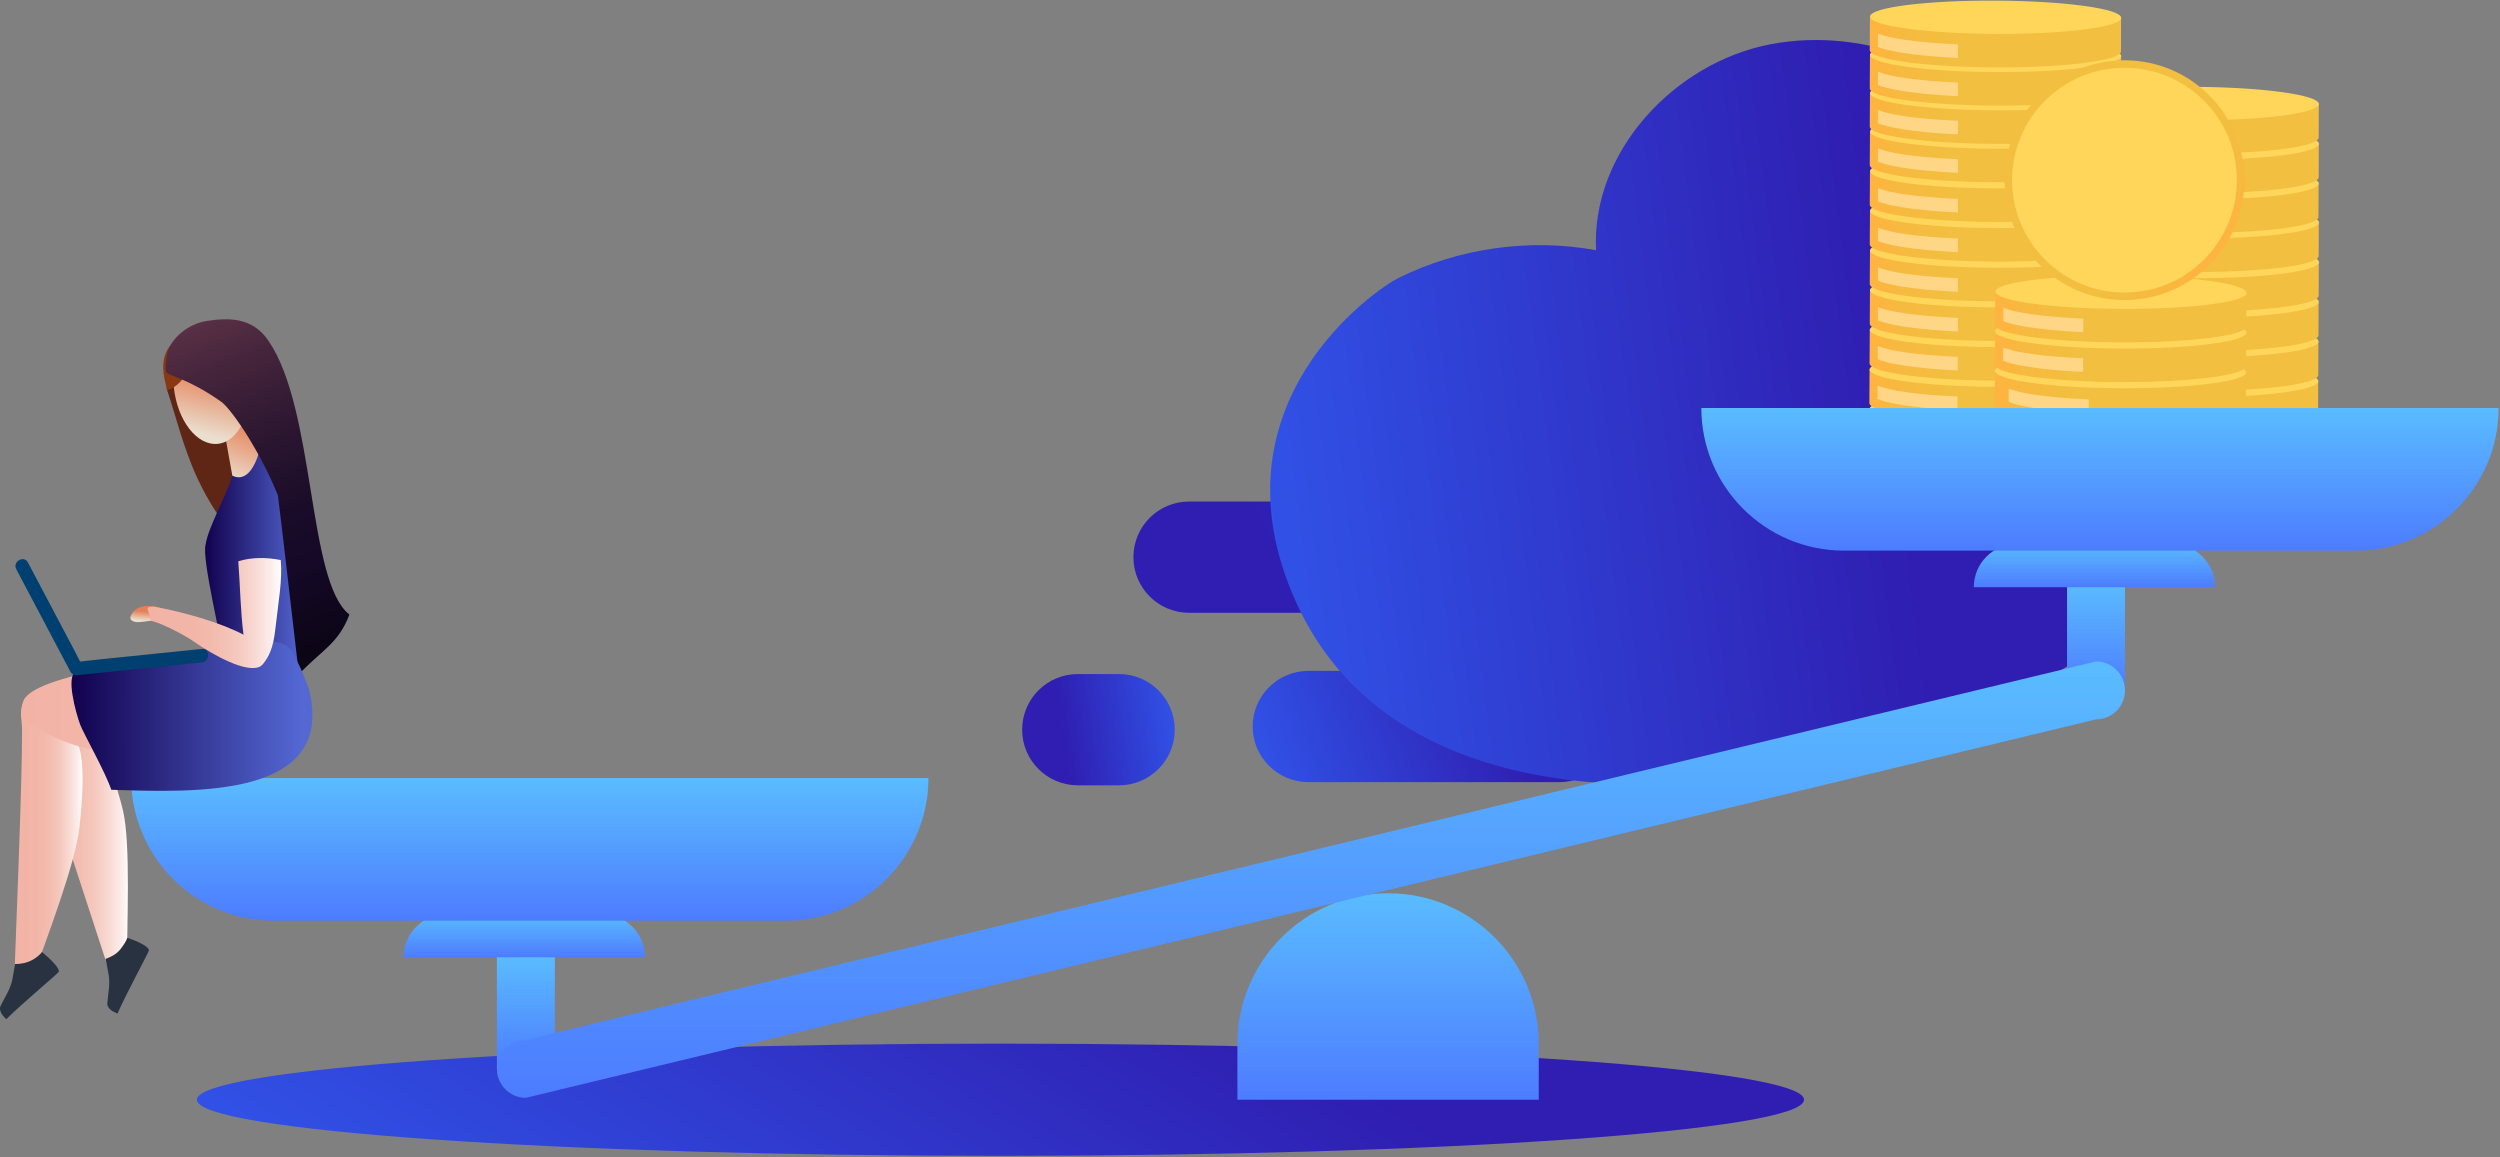 <svg width="512" height="237" viewBox="0 0 512 237" fill="none" xmlns="http://www.w3.org/2000/svg">
<rect x="0" y="0" width="512" height="237" fill="#808080" stroke="none"/>
<path d="M204.894 236.713C295.789 236.713 369.474 231.57 369.474 225.226C369.474 218.881 295.789 213.738 204.894 213.738C113.999 213.738 40.315 218.881 40.315 225.226C40.315 231.57 113.999 236.713 204.894 236.713Z" fill="url(#paint0_linear_4088_1102)"/>
<path d="M243.519 125.499L335.021 125.499C341.315 125.499 346.417 120.398 346.417 114.106C346.417 107.813 341.315 102.713 335.021 102.713L243.519 102.713C237.226 102.713 232.124 107.813 232.124 114.106C232.124 120.398 237.226 125.499 243.519 125.499Z" fill="url(#paint1_linear_4088_1102)"/>
<path d="M267.938 160.182H319.379C325.646 160.182 330.774 155.055 330.774 148.789C330.774 142.522 325.646 137.395 319.379 137.395H267.938C261.67 137.395 256.542 142.522 256.542 148.789C256.542 155.055 261.67 160.182 267.938 160.182Z" fill="url(#paint2_linear_4088_1102)"/>
<path d="M229.194 160.833H220.729C214.44 160.833 209.334 155.728 209.334 149.439C209.334 143.151 214.439 138.046 220.729 138.046H229.194C235.483 138.046 240.589 143.15 240.589 149.439C240.589 155.727 235.484 160.833 229.194 160.833Z" fill="url(#paint3_linear_4088_1102)"/>
<path d="M265.533 123.538C246.922 82.737 281.945 59.133 286.384 56.934C298.808 50.782 313.232 48.755 326.87 51.243C325.859 31.176 342.842 12.859 362.577 9.068C382.312 5.277 403.086 14.162 416.919 28.738C427.95 40.361 435.33 57.198 430.523 72.484C427.383 82.468 438.243 124.385 430.325 131.231C398.409 158.824 293.029 183.816 265.532 123.537L265.533 123.538Z" fill="url(#paint4_linear_4088_1102)"/>
<path d="M423.257 94.282L455.573 94.457L474.689 94.56C474.689 94.56 474.66 101.287 474.659 101.465C474.651 103.044 466.53 104.331 455.521 104.662C453.414 104.725 451.202 104.754 448.919 104.743C434.713 104.672 423.203 103.09 423.213 101.209C423.214 101.031 423.257 94.283 423.257 94.283V94.282Z" fill="url(#paint5_linear_4088_1102)"/>
<path d="M474.709 94.61C474.719 92.729 463.21 91.146 449.003 91.074C434.796 91.002 423.272 92.469 423.262 94.35C423.253 96.231 434.762 97.814 448.968 97.886C463.175 97.958 474.699 96.491 474.709 94.61Z" fill="#FFD65A"/>
<path d="M441.259 102.662C431.618 102.199 426.416 101.114 424.881 100.373C424.885 99.653 424.891 98.645 424.896 97.665C427.379 98.621 432.14 99.457 441.274 99.882L441.259 102.662Z" fill="#FFD685"/>
<path d="M423.298 85.861L455.613 86.036L474.73 86.139C474.73 86.139 474.701 92.866 474.7 93.044C474.692 94.623 466.571 95.91 455.562 96.241C453.454 96.305 451.242 96.333 448.959 96.322C434.753 96.252 423.244 94.669 423.253 92.788C423.254 92.61 423.298 85.862 423.298 85.862V85.861Z" fill="url(#paint6_linear_4088_1102)"/>
<path d="M474.751 86.189C474.761 84.308 463.252 82.725 449.045 82.653C434.838 82.581 423.314 84.048 423.304 85.929C423.295 87.81 434.804 89.393 449.01 89.465C463.217 89.537 474.741 88.07 474.751 86.189Z" fill="#FFD65A"/>
<path d="M442.482 94.544C432.84 94.081 427.638 92.995 426.104 92.255C426.108 91.535 426.113 90.527 426.119 89.547C428.602 90.503 433.363 91.339 442.496 91.764L442.482 94.544Z" fill="#FFD685"/>
<path d="M423.338 77.736L455.654 77.911L474.77 78.014C474.77 78.014 474.741 84.741 474.74 84.919C474.732 86.498 466.611 87.785 455.602 88.117C453.495 88.18 451.283 88.208 449 88.198C434.794 88.127 423.284 86.545 423.294 84.663C423.295 84.485 423.338 77.737 423.338 77.737V77.736Z" fill="url(#paint7_linear_4088_1102)"/>
<path d="M474.792 78.064C474.802 76.183 463.293 74.6 449.086 74.528C434.879 74.456 423.355 75.923 423.345 77.804C423.336 79.685 434.845 81.268 449.051 81.34C463.258 81.412 474.782 79.945 474.792 78.064Z" fill="#FFD65A"/>
<path d="M441.341 86.117C431.7 85.654 426.498 84.569 424.963 83.828C424.967 83.108 424.973 82.1 424.978 81.12C427.461 82.076 432.222 82.912 441.356 83.337L441.341 86.117Z" fill="#FFD685"/>
<path d="M423.379 69.612L455.695 69.787L474.811 69.89C474.811 69.89 474.782 76.617 474.781 76.795C474.773 78.374 466.652 79.661 455.643 79.992C453.536 80.055 451.324 80.084 449.041 80.073C434.835 80.002 423.325 78.42 423.335 76.539C423.336 76.361 423.379 69.613 423.379 69.613V69.612Z" fill="url(#paint8_linear_4088_1102)"/>
<path d="M474.831 69.938C474.841 68.057 463.332 66.474 449.125 66.402C434.918 66.33 423.394 67.797 423.384 69.678C423.375 71.559 434.884 73.142 449.09 73.214C463.297 73.286 474.822 71.819 474.831 69.938Z" fill="#FFD65A"/>
<path d="M441.381 77.992C431.74 77.529 426.538 76.444 425.003 75.703C425.007 74.983 425.013 73.975 425.018 72.995C427.501 73.951 432.262 74.787 441.396 75.212L441.381 77.992Z" fill="#FFD685"/>
<path d="M423.419 61.487L455.735 61.662L474.851 61.765C474.851 61.765 474.822 68.492 474.821 68.67C474.813 70.249 466.692 71.536 455.683 71.867C453.576 71.93 451.364 71.959 449.081 71.948C434.875 71.877 423.365 70.295 423.375 68.414C423.376 68.236 423.419 61.488 423.419 61.488V61.487Z" fill="url(#paint9_linear_4088_1102)"/>
<path d="M474.872 61.814C474.882 59.932 463.373 58.349 449.166 58.277C434.959 58.206 423.435 59.672 423.425 61.553C423.416 63.434 434.925 65.018 449.132 65.09C463.338 65.162 474.863 63.695 474.872 61.814Z" fill="#FFD65A"/>
<path d="M441.421 69.868C431.78 69.404 426.578 68.319 425.043 67.578C425.047 66.859 425.053 65.851 425.058 64.871C427.541 65.827 432.302 66.663 441.436 67.088L441.421 69.868Z" fill="#FFD685"/>
<path d="M423.46 53.362L455.776 53.537L474.892 53.64C474.892 53.64 474.863 60.367 474.862 60.545C474.854 62.124 466.733 63.411 455.724 63.742C453.617 63.806 451.405 63.834 449.122 63.824C434.916 63.753 423.406 62.171 423.416 60.289C423.417 60.111 423.46 53.363 423.46 53.363V53.362Z" fill="url(#paint10_linear_4088_1102)"/>
<path d="M474.912 53.688C474.922 51.806 463.413 50.223 449.206 50.151C434.999 50.08 423.475 51.546 423.465 53.427C423.456 55.309 434.965 56.892 449.172 56.964C463.378 57.036 474.903 55.569 474.912 53.688Z" fill="#FFD65A"/>
<path d="M441.462 61.891C431.82 61.428 426.618 60.343 425.083 59.602C425.087 58.882 425.093 57.874 425.098 56.894C427.581 57.85 432.342 58.686 441.476 59.111L441.462 61.891Z" fill="#FFD685"/>
<path d="M423.46 45.238L455.776 45.413L474.892 45.516C474.892 45.516 474.863 52.243 474.862 52.421C474.854 54 466.733 55.287 455.724 55.618C453.617 55.681 451.405 55.71 449.122 55.699C434.916 55.629 423.406 54.046 423.416 52.165C423.417 51.987 423.46 45.239 423.46 45.239V45.238Z" fill="url(#paint11_linear_4088_1102)"/>
<path d="M474.913 45.563C474.923 43.682 463.414 42.099 449.207 42.027C435 41.955 423.476 43.422 423.466 45.303C423.457 47.184 434.966 48.767 449.173 48.839C463.379 48.911 474.904 47.444 474.913 45.563Z" fill="#FFD65A"/>
<path d="M441.462 53.767C431.82 53.303 426.618 52.218 425.083 51.477C425.087 50.758 425.093 49.749 425.098 48.77C427.581 49.726 432.342 50.562 441.476 50.986L441.462 53.767Z" fill="#FFD685"/>
<path d="M423.419 37.245L455.735 37.42L474.851 37.523C474.851 37.523 474.822 44.25 474.821 44.428C474.813 46.007 466.692 47.294 455.683 47.625C453.576 47.689 451.364 47.717 449.081 47.706C434.875 47.636 423.365 46.054 423.375 44.172C423.376 43.994 423.419 37.246 423.419 37.246V37.245Z" fill="url(#paint12_linear_4088_1102)"/>
<path d="M474.872 37.571C474.882 35.689 463.373 34.106 449.166 34.034C434.959 33.962 423.435 35.429 423.425 37.31C423.416 39.191 434.925 40.775 449.132 40.846C463.338 40.918 474.863 39.452 474.872 37.571Z" fill="#FFD65A"/>
<path d="M441.421 45.627C431.78 45.163 426.578 44.078 425.043 43.337C425.047 42.618 425.053 41.609 425.058 40.629C427.541 41.586 432.302 42.422 441.436 42.846L441.421 45.627Z" fill="#FFD685"/>
<path d="M423.46 29.121L455.776 29.295L474.892 29.399C474.892 29.399 474.863 36.126 474.862 36.304C474.854 37.882 466.733 39.17 455.724 39.501C453.617 39.564 451.405 39.593 449.122 39.582C434.916 39.511 423.406 37.929 423.416 36.048C423.417 35.869 423.46 29.122 423.46 29.122V29.121Z" fill="url(#paint13_linear_4088_1102)"/>
<path d="M474.912 29.445C474.922 27.563 463.413 25.98 449.206 25.908C434.999 25.836 423.475 27.303 423.465 29.184C423.456 31.065 434.965 32.649 449.172 32.721C463.378 32.792 474.903 31.326 474.912 29.445Z" fill="#FFD65A"/>
<path d="M441.462 37.65C431.82 37.186 426.618 36.101 425.083 35.36C425.087 34.641 425.093 33.632 425.098 32.652C427.581 33.608 432.342 34.445 441.476 34.869L441.462 37.65Z" fill="#FFD685"/>
<path d="M423.46 20.997L455.776 21.171L474.892 21.275C474.892 21.275 474.863 28.001 474.862 28.18C474.854 29.758 466.733 31.046 455.724 31.377C453.617 31.44 451.405 31.468 449.122 31.458C434.916 31.387 423.406 29.805 423.416 27.924C423.417 27.745 423.46 20.997 423.46 20.997V20.997Z" fill="url(#paint14_linear_4088_1102)"/>
<path d="M474.913 21.32C474.922 19.438 463.413 17.855 449.207 17.783C435 17.711 423.475 19.178 423.466 21.059C423.456 22.94 434.965 24.524 449.172 24.596C463.379 24.667 474.903 23.201 474.913 21.32Z" fill="#FFD65A"/>
<path d="M441.462 29.525C431.82 29.061 426.618 27.976 425.083 27.236C425.087 26.516 425.093 25.508 425.098 24.528C427.581 25.484 432.342 26.32 441.476 26.745L441.462 29.525Z" fill="#FFD685"/>
<path d="M284.279 182.942C301.311 182.942 315.139 196.768 315.139 213.798V225.225H253.419V213.798C253.419 196.768 267.247 182.942 284.279 182.942Z" fill="url(#paint15_linear_4088_1102)"/>
<path d="M382.767 100.283L415.083 100.458L434.2 100.561C434.2 100.561 434.17 107.288 434.17 107.466C434.162 109.045 426.04 110.332 415.032 110.663C412.924 110.726 410.712 110.755 408.429 110.744C394.223 110.673 382.713 109.091 382.723 107.21C382.724 107.032 382.767 100.284 382.767 100.284V100.283Z" fill="url(#paint16_linear_4088_1102)"/>
<path d="M434.217 100.611C434.226 98.73 422.717 97.147 408.511 97.075C394.304 97.003 382.78 98.469 382.77 100.351C382.761 102.232 394.27 103.815 408.476 103.887C422.683 103.959 434.207 102.492 434.217 100.611Z" fill="#FFD65A"/>
<path d="M400.771 108.664C391.129 108.2 385.927 107.115 384.392 106.374C384.397 105.655 384.402 104.647 384.407 103.667C386.89 104.623 391.652 105.459 400.785 105.883L400.771 108.664Z" fill="#FFD685"/>
<path d="M382.809 91.862L415.124 92.037L434.241 92.14C434.241 92.14 434.212 98.867 434.211 99.046C434.203 100.624 426.082 101.911 415.073 102.242C412.965 102.306 410.753 102.334 408.471 102.324C394.264 102.253 382.755 100.671 382.765 98.79C382.766 98.611 382.809 91.863 382.809 91.863V91.862Z" fill="url(#paint17_linear_4088_1102)"/>
<path d="M434.258 92.192C434.268 90.31 422.759 88.727 408.552 88.655C394.346 88.583 382.821 90.05 382.812 91.931C382.802 93.812 394.311 95.396 408.518 95.468C422.724 95.54 434.249 94.073 434.258 92.192Z" fill="#FFD65A"/>
<path d="M401.993 100.545C392.351 100.081 387.149 98.996 385.614 98.256C385.619 97.536 385.624 96.528 385.629 95.548C388.112 96.504 392.874 97.34 402.007 97.765L401.993 100.545Z" fill="#FFD685"/>
<path d="M382.849 83.738L415.165 83.913L434.282 84.016C434.282 84.016 434.252 90.743 434.252 90.921C434.244 92.5 426.122 93.787 415.114 94.118C413.006 94.182 410.794 94.21 408.511 94.2C394.305 94.129 382.795 92.547 382.805 90.665C382.806 90.487 382.849 83.739 382.849 83.739V83.738Z" fill="url(#paint18_linear_4088_1102)"/>
<path d="M434.298 84.066C434.308 82.184 422.799 80.601 408.592 80.529C394.386 80.457 382.861 81.924 382.852 83.805C382.842 85.686 394.351 87.27 408.558 87.342C422.764 87.413 434.289 85.947 434.298 84.066Z" fill="#FFD65A"/>
<path d="M400.852 92.118C391.21 91.655 386.008 90.57 384.473 89.829C384.478 89.109 384.483 88.101 384.488 87.121C386.971 88.077 391.733 88.913 400.866 89.338L400.852 92.118Z" fill="#FFD685"/>
<path d="M382.89 75.613L415.205 75.788L434.322 75.891C434.322 75.891 434.293 82.618 434.292 82.796C434.284 84.375 426.163 85.662 415.154 85.993C413.046 86.056 410.834 86.085 408.552 86.074C394.345 86.004 382.836 84.421 382.846 82.54C382.847 82.362 382.89 75.614 382.89 75.614V75.613Z" fill="url(#paint19_linear_4088_1102)"/>
<path d="M434.339 75.94C434.349 74.059 422.84 72.476 408.633 72.404C394.427 72.332 382.902 73.799 382.893 75.68C382.883 77.561 394.392 79.144 408.599 79.216C422.805 79.288 434.33 77.821 434.339 75.94Z" fill="#FFD65A"/>
<path d="M400.892 83.994C391.25 83.531 386.048 82.446 384.514 81.705C384.518 80.985 384.523 79.977 384.529 78.997C387.012 79.953 391.773 80.789 400.906 81.214L400.892 83.994Z" fill="#FFD685"/>
<path d="M382.931 67.489L415.246 67.664L434.363 67.767C434.363 67.767 434.334 74.494 434.333 74.672C434.325 76.251 426.204 77.538 415.195 77.869C413.087 77.933 410.875 77.961 408.593 77.95C394.386 77.879 382.877 76.297 382.887 74.416C382.888 74.238 382.931 67.49 382.931 67.49V67.489Z" fill="url(#paint20_linear_4088_1102)"/>
<path d="M434.379 67.815C434.389 65.934 422.88 64.351 408.673 64.279C394.467 64.207 382.942 65.674 382.933 67.555C382.923 69.436 394.432 71.019 408.639 71.091C422.845 71.163 434.37 69.696 434.379 67.815Z" fill="#FFD65A"/>
<path d="M400.933 75.869C391.291 75.405 386.089 74.32 384.555 73.579C384.559 72.86 384.564 71.852 384.57 70.872C387.053 71.828 391.814 72.664 400.947 73.088L400.933 75.869Z" fill="#FFD685"/>
<path d="M382.97 59.363L415.285 59.538L434.402 59.641C434.402 59.641 434.373 66.368 434.372 66.546C434.364 68.125 426.243 69.412 415.234 69.743C413.126 69.807 410.914 69.835 408.632 69.825C394.426 69.754 382.916 68.172 382.926 66.29C382.927 66.112 382.97 59.364 382.97 59.364V59.363Z" fill="url(#paint21_linear_4088_1102)"/>
<path d="M434.42 59.69C434.429 57.809 422.92 56.225 408.714 56.153C394.507 56.081 382.983 57.548 382.973 59.429C382.964 61.31 394.473 62.894 408.679 62.966C422.886 63.038 434.41 61.571 434.42 59.69Z" fill="#FFD65A"/>
<path d="M400.972 67.892C391.33 67.429 386.128 66.344 384.594 65.603C384.598 64.883 384.603 63.875 384.609 62.895C387.092 63.851 391.853 64.687 400.986 65.112L400.972 67.892Z" fill="#FFD685"/>
<path d="M382.97 51.24L415.285 51.415L434.402 51.518C434.402 51.518 434.373 58.245 434.372 58.423C434.364 60.002 426.243 61.289 415.234 61.62C413.126 61.683 410.914 61.712 408.632 61.701C394.426 61.63 382.916 60.048 382.926 58.167C382.927 57.989 382.97 51.241 382.97 51.241V51.24Z" fill="url(#paint22_linear_4088_1102)"/>
<path d="M434.419 51.565C434.428 49.684 422.919 48.1 408.713 48.028C394.506 47.956 382.982 49.423 382.972 51.304C382.963 53.185 394.472 54.769 408.678 54.841C422.885 54.913 434.409 53.446 434.419 51.565Z" fill="#FFD65A"/>
<path d="M400.972 59.769C391.33 59.305 386.128 58.22 384.594 57.479C384.598 56.76 384.603 55.752 384.609 54.772C387.092 55.728 391.853 56.564 400.986 56.988L400.972 59.769Z" fill="#FFD685"/>
<path d="M382.97 43.116L415.285 43.291L434.402 43.394C434.402 43.394 434.373 50.121 434.372 50.299C434.364 51.877 426.243 53.165 415.234 53.496C413.126 53.559 410.914 53.588 408.632 53.577C394.426 53.506 382.916 51.924 382.926 50.043C382.927 49.864 382.97 43.117 382.97 43.117V43.116Z" fill="url(#paint23_linear_4088_1102)"/>
<path d="M434.42 43.441C434.429 41.559 422.92 39.976 408.714 39.904C394.507 39.832 382.983 41.299 382.973 43.18C382.964 45.061 394.473 46.645 408.679 46.717C422.886 46.788 434.41 45.322 434.42 43.441Z" fill="#FFD65A"/>
<path d="M400.972 51.644C391.33 51.181 386.128 50.096 384.594 49.355C384.598 48.635 384.603 47.627 384.609 46.647C387.092 47.603 391.853 48.439 400.986 48.864L400.972 51.644Z" fill="#FFD685"/>
<path d="M382.97 34.992L415.285 35.166L434.402 35.27C434.402 35.27 434.373 41.996 434.372 42.175C434.364 43.754 426.243 45.041 415.234 45.372C413.126 45.435 410.914 45.464 408.632 45.453C394.426 45.382 382.916 43.8 382.926 41.919C382.927 41.74 382.97 34.993 382.97 34.993V34.992Z" fill="url(#paint24_linear_4088_1102)"/>
<path d="M434.419 35.316C434.429 33.434 422.92 31.851 408.713 31.779C394.507 31.707 382.982 33.174 382.973 35.055C382.963 36.936 394.472 38.52 408.679 38.592C422.885 38.663 434.41 37.197 434.419 35.316Z" fill="#FFD65A"/>
<path d="M400.972 43.521C391.33 43.057 386.128 41.972 384.594 41.231C384.598 40.512 384.603 39.503 384.609 38.523C387.092 39.48 391.853 40.316 400.986 40.74L400.972 43.521Z" fill="#FFD685"/>
<path d="M382.97 26.868L415.285 27.043L434.402 27.146C434.402 27.146 434.373 33.873 434.372 34.051C434.364 35.63 426.243 36.917 415.234 37.248C413.126 37.311 410.914 37.34 408.632 37.329C394.426 37.258 382.916 35.676 382.926 33.795C382.927 33.617 382.97 26.869 382.97 26.869V26.868Z" fill="url(#paint25_linear_4088_1102)"/>
<path d="M434.42 27.191C434.43 25.31 422.921 23.727 408.714 23.655C394.508 23.583 382.983 25.05 382.974 26.931C382.964 28.812 394.473 30.395 408.68 30.467C422.886 30.539 434.411 29.072 434.42 27.191Z" fill="#FFD65A"/>
<path d="M400.972 35.397C391.33 34.933 386.128 33.848 384.594 33.107C384.598 32.388 384.603 31.379 384.609 30.399C387.092 31.356 391.853 32.192 400.986 32.616L400.972 35.397Z" fill="#FFD685"/>
<path d="M382.97 18.998L415.285 19.173L434.402 19.277C434.402 19.277 434.373 26.003 434.372 26.182C434.364 27.76 426.243 29.048 415.234 29.379C413.126 29.442 410.914 29.471 408.632 29.46C394.426 29.389 382.916 27.807 382.926 25.926C382.927 25.747 382.97 18.999 382.97 18.999V18.998Z" fill="url(#paint26_linear_4088_1102)"/>
<path d="M434.419 19.321C434.429 17.44 422.92 15.857 408.713 15.785C394.507 15.713 382.982 17.18 382.973 19.061C382.963 20.942 394.472 22.525 408.679 22.597C422.885 22.669 434.41 21.202 434.419 19.321Z" fill="#FFD65A"/>
<path d="M400.972 27.527C391.33 27.064 386.128 25.979 384.594 25.238C384.598 24.518 384.603 23.51 384.609 22.53C387.092 23.486 391.853 24.323 400.986 24.747L400.972 27.527Z" fill="#FFD685"/>
<path d="M382.97 11.165L415.285 11.339L434.402 11.443C434.402 11.443 434.373 18.169 434.372 18.348C434.364 19.926 426.243 21.214 415.234 21.545C413.126 21.608 410.914 21.637 408.632 21.626C394.426 21.555 382.916 19.973 382.926 18.092C382.927 17.913 382.97 11.165 382.97 11.165V11.165Z" fill="url(#paint27_linear_4088_1102)"/>
<path d="M434.421 11.487C434.43 9.606 422.921 8.023 408.715 7.951C394.508 7.879 382.984 9.345 382.974 11.227C382.965 13.108 394.474 14.691 408.68 14.763C422.887 14.835 434.411 13.368 434.421 11.487Z" fill="#FFD65A"/>
<path d="M400.972 19.693C391.33 19.23 386.128 18.145 384.594 17.404C384.598 16.684 384.603 15.676 384.609 14.696C387.092 15.652 391.853 16.489 400.986 16.913L400.972 19.693Z" fill="#FFD685"/>
<path d="M382.97 3.346L415.286 3.521L434.403 3.624C434.403 3.624 434.374 10.351 434.373 10.529C434.365 12.107 426.243 13.395 415.235 13.726C413.127 13.789 410.915 13.818 408.632 13.807C394.426 13.736 382.917 12.154 382.926 10.273C382.927 10.095 382.97 3.347 382.97 3.347V3.346Z" fill="url(#paint28_linear_4088_1102)"/>
<path d="M434.42 3.667C434.429 1.786 422.92 0.202 408.714 0.13C394.507 0.058 382.983 1.525 382.973 3.406C382.964 5.288 394.473 6.871 408.679 6.943C422.886 7.015 434.41 5.548 434.42 3.667Z" fill="#FFD65A"/>
<path d="M400.973 11.875C391.331 11.411 386.129 10.326 384.595 9.585C384.599 8.866 384.604 7.857 384.61 6.877C387.093 7.834 391.854 8.67 400.987 9.094L400.973 11.875Z" fill="#FFD685"/>
<path d="M408.527 84.329L440.842 84.503L459.959 84.607C459.959 84.607 459.93 91.334 459.929 91.512C459.921 93.09 451.8 94.378 440.791 94.709C438.683 94.772 436.471 94.801 434.188 94.79C419.982 94.719 408.473 93.137 408.482 91.256C408.482 91.077 408.527 84.329 408.527 84.329V84.329Z" fill="url(#paint29_linear_4088_1102)"/>
<path d="M459.979 84.657C459.988 82.776 448.479 81.193 434.272 81.121C420.066 81.049 408.541 82.516 408.532 84.397C408.522 86.278 420.031 87.862 434.238 87.933C448.445 88.005 459.969 86.539 459.979 84.657Z" fill="#FFD65A"/>
<path d="M426.53 92.709C416.888 92.246 411.686 91.16 410.151 90.42C410.156 89.7 410.161 88.692 410.166 87.712C412.65 88.668 417.411 89.504 426.544 89.929L426.53 92.709Z" fill="#FFD685"/>
<path d="M408.568 75.908L440.884 76.082L460 76.186C460 76.186 459.971 82.913 459.97 83.091C459.962 84.669 451.841 85.957 440.832 86.288C438.725 86.351 436.513 86.38 434.23 86.369C420.024 86.298 408.514 84.716 408.524 82.835C408.525 82.656 408.568 75.909 408.568 75.909V75.908Z" fill="url(#paint30_linear_4088_1102)"/>
<path d="M460.02 76.235C460.029 74.354 448.52 72.771 434.313 72.699C420.107 72.627 408.582 74.094 408.573 75.975C408.563 77.856 420.072 79.439 434.279 79.511C448.486 79.583 460.01 78.116 460.02 76.235Z" fill="#FFD65A"/>
<path d="M427.752 84.59C418.11 84.127 412.908 83.042 411.374 82.301C411.378 81.582 411.383 80.573 411.389 79.593C413.872 80.549 418.633 81.385 427.766 81.81L427.752 84.59Z" fill="#FFD685"/>
<path d="M408.609 67.784L440.924 67.959L460.041 68.062C460.041 68.062 460.012 74.788 460.011 74.967C460.003 76.546 451.882 77.833 440.873 78.164C438.765 78.227 436.553 78.256 434.27 78.245C420.064 78.174 408.555 76.592 408.564 74.711C408.565 74.532 408.609 67.785 408.609 67.785V67.784Z" fill="url(#paint31_linear_4088_1102)"/>
<path d="M460.06 68.11C460.069 66.229 448.56 64.646 434.354 64.574C420.147 64.502 408.622 65.969 408.613 67.85C408.603 69.731 420.112 71.314 434.319 71.386C448.526 71.458 460.05 69.991 460.06 68.11Z" fill="#FFD65A"/>
<path d="M426.611 76.165C416.969 75.701 411.767 74.616 410.232 73.875C410.237 73.156 410.242 72.147 410.247 71.168C412.731 72.124 417.492 72.96 426.625 73.384L426.611 76.165Z" fill="#FFD685"/>
<path d="M408.649 59.659L440.964 59.834L460.081 59.937C460.081 59.937 460.052 66.664 460.051 66.842C460.043 68.421 451.922 69.708 440.913 70.039C438.805 70.103 436.593 70.131 434.311 70.121C420.104 70.05 408.595 68.468 408.604 66.586C408.605 66.408 408.649 59.66 408.649 59.66V59.659Z" fill="url(#paint32_linear_4088_1102)"/>
<path d="M460.101 59.985C460.11 58.103 448.601 56.52 434.395 56.448C420.188 56.376 408.663 57.843 408.654 59.724C408.644 61.605 420.153 63.189 434.36 63.261C448.567 63.332 460.091 61.866 460.101 59.985Z" fill="#FFD65A"/>
<path d="M426.652 68.04C417.01 67.576 411.808 66.491 410.273 65.75C410.278 65.031 410.283 64.022 410.288 63.042C412.772 63.999 417.533 64.835 426.666 65.259L426.652 68.04Z" fill="#FFD685"/>
<path d="M435.094 61.455C448.658 61.455 459.653 50.462 459.653 36.9C459.653 23.339 448.658 12.345 435.094 12.345C421.531 12.345 410.535 23.339 410.535 36.9C410.535 50.462 421.531 61.455 435.094 61.455Z" fill="url(#paint33_linear_4088_1102)"/>
<path d="M435.094 59.911C447.805 59.911 458.109 49.609 458.109 36.9C458.109 24.191 447.805 13.888 435.094 13.888C422.383 13.888 412.079 24.191 412.079 36.9C412.079 49.609 422.383 59.911 435.094 59.911Z" fill="#FFD65A"/>
<path d="M113.626 195.807H101.763V218.901H113.626V195.807Z" fill="url(#paint34_linear_4088_1102)"/>
<path d="M435.196 119.421H423.333V141.392H435.196V119.421Z" fill="url(#paint35_linear_4088_1102)"/>
<path d="M435.196 141.392C435.196 144.668 432.54 147.324 429.265 147.324L107.695 224.833C104.419 224.833 101.764 222.177 101.764 218.902C101.764 215.627 104.42 212.972 107.695 212.972L429.265 135.463C432.541 135.463 435.196 138.119 435.196 141.393V141.392Z" fill="url(#paint36_linear_4088_1102)"/>
<path d="M91.508 187.2H123.251C128.133 187.2 132.097 191.163 132.097 196.044H82.663C82.663 191.163 86.627 187.2 91.509 187.2H91.508Z" fill="url(#paint37_linear_4088_1102)"/>
<path d="M26.862 159.345H190.145C190.145 175.469 177.053 188.558 160.927 188.558H56.08C39.954 188.558 26.862 175.469 26.862 159.345Z" fill="url(#paint38_linear_4088_1102)"/>
<path d="M413.079 111.407H444.821C449.703 111.407 453.667 115.371 453.667 120.252H404.233C404.233 115.371 408.197 111.407 413.08 111.407H413.079Z" fill="url(#paint39_linear_4088_1102)"/>
<path d="M348.433 83.554H511.715C511.715 99.677 498.623 112.767 482.497 112.767H377.651C361.525 112.767 348.434 99.677 348.434 83.554H348.433Z" fill="url(#paint40_linear_4088_1102)"/>
<path d="M18.508 150.317C20.376 152.38 23.305 158.106 25.177 165.96C26.821 172.858 25.96 189.96 26.006 197.742C26.01 198.352 26.776 200.406 26.417 200.898C25.873 201.644 24.296 201.895 23.312 201.021C22.309 200.129 22.503 199.288 22.078 198.015C20.215 192.422 10.158 161.104 6.509 151.3C5.651 148.998 4.741 148.227 4.714 145.77C4.711 145.442 4.712 145.16 4.732 144.828C11.058 150.769 12.423 146.331 18.508 150.317V150.317Z" fill="url(#paint41_linear_4088_1102)"/>
<path d="M21.612 196.39C21.838 197.297 22.054 198.547 22.233 199.505C22.612 201.53 22.103 203.744 21.976 205.51C21.932 206.129 22.515 206.862 23.375 207.264C23.636 207.386 23.876 207.5 24.055 207.588C26.028 203.109 30.584 194.833 30.518 194.571C30.34 193.869 28.529 192.864 26.073 192.063C25.913 192.654 25.251 193.644 24.706 194.347C23.772 195.552 22.508 196.04 21.612 196.39Z" fill="#293241"/>
<path d="M22.638 136.611C16.037 140.856 10.8 144.888 10.522 147.644C10.408 148.785 10.818 150.102 11.333 151.177C11.412 151.2 11.489 151.223 11.566 151.246C20.709 153.949 30.543 152.885 38.914 148.323C40.43 147.498 41.786 146.781 42.681 146.342C42.701 146.332 45.014 143.182 45.035 143.172C40.867 135.894 30.678 137.066 22.638 136.612V136.611Z" fill="url(#paint42_linear_4088_1102)"/>
<path d="M16.124 152.9C17.164 155.481 17.168 161.868 16.21 169.883C15.368 176.924 9.416 192.674 6.768 199.993C6.561 200.566 6.57 202.759 6.062 203.097C5.293 203.609 3.727 203.299 3.106 202.14C2.473 200.957 2.947 200.235 2.988 198.893C3.173 193.001 4.561 160.137 4.525 149.677C4.516 147.22 3.929 146.181 4.752 143.867C4.863 143.559 4.961 143.293 5.094 142.99C8.977 150.75 11.792 147.058 16.123 152.901L16.124 152.9Z" fill="url(#paint43_linear_4088_1102)"/>
<path d="M3.053 197.439C2.932 198.366 2.725 199.593 2.541 200.55C2.152 202.572 0.868 204.446 0.102 206.043C-0.166 206.603 0.108 207.499 0.761 208.188C0.96 208.397 1.142 208.59 1.275 208.739C4.752 205.293 12.023 199.262 12.058 198.992C12.149 198.274 10.598 196.616 8.606 194.971C8.241 195.462 7.559 196.049 6.794 196.503C5.484 197.283 4.014 197.441 3.053 197.439Z" fill="#293241"/>
<path d="M20.033 137.226C12.371 138.928 6.095 140.872 4.882 143.362C4.381 144.392 4.278 145.801 4.39 146.987C4.456 147.036 4.521 147.084 4.585 147.132C12.231 152.828 21.827 155.228 31.259 153.839C32.967 153.588 34.487 153.384 35.478 153.282C35.501 153.28 38.761 151.123 38.783 151.121C37.387 142.852 27.42 140.431 20.033 137.226Z" fill="url(#paint44_linear_4088_1102)"/>
<path d="M37.637 90.814C38.142 92.261 38.648 93.709 39.214 95.133C40.922 99.434 43.181 103.517 45.918 107.248C46.09 107.482 46.304 107.738 46.594 107.746C47.126 107.76 49.198 107.523 49.166 106.992C48.765 100.328 46.926 93.236 45.888 86.642C45.614 84.896 44.733 83.014 43.697 81.583C42.29 79.642 38.709 72.945 36.577 75.113C35.29 76.422 33.735 78.484 34.221 79.874C35.023 82.169 36.836 88.518 37.637 90.814V90.814Z" fill="#602615"/>
<path d="M56.83 94.904L48.359 101.749L45.706 86.986L52.652 78.578L56.83 94.904Z" fill="url(#paint45_linear_4088_1102)"/>
<path d="M48.829 156.169C48.215 147.405 46.541 139.33 46.402 137.861C45.417 131.042 41.217 114.26 42.127 111.474C42.588 108.103 46.477 101.243 47.58 97.409C51.106 99.129 52.798 93.799 53.268 91.85C54.612 91.221 56.068 90.629 57.86 90.068C58.829 91.153 59.895 92.432 60.923 93.836C59.105 97.148 59.023 100.749 61.397 103.583C62.681 105.114 58.999 138.158 63.224 151.321C56.359 153.915 51.793 153.799 48.83 156.169L48.829 156.169Z" fill="url(#paint46_linear_4088_1102)"/>
<path d="M51.076 77.635C51.693 84.533 48.878 90.462 44.601 90.896C40.324 91.331 36.288 86.097 35.587 79.208C34.886 72.318 34.464 70.429 38.874 69.165C44.629 67.514 50.16 67.391 51.076 77.636V77.635Z" fill="url(#paint47_linear_4088_1102)"/>
<path d="M38.826 75.587C37.675 77.409 36.319 79.382 34.221 79.876C33.622 77.549 33.025 75.069 33.773 72.786C34.272 71.262 35.374 69.945 36.785 69.183C38.046 68.502 41.427 67.325 42.102 69.408C42.631 71.04 39.671 74.251 38.825 75.588L38.826 75.587Z" fill="#8A3811"/>
<path d="M34.27 72.217C35.16 69.092 38.694 66.277 42.349 65.729C46.777 65.065 51.599 64.916 54.914 69.69C64.665 83.731 62.917 119.178 71.559 125.854C69.316 131.912 65.537 133.385 61.218 138.109C61.161 137.796 57.028 101.753 56.909 101.455C53.5 92.903 47.845 84.378 45.467 82.395C38.694 77.542 34.478 76.978 34.05 76.208C33.724 75.619 34.086 72.865 34.27 72.218V72.217Z" fill="url(#paint48_linear_4088_1102)"/>
<path d="M45.131 128.919C44.347 128.894 44.554 129.335 44.734 129.893C45.035 129.439 45.611 128.934 45.131 128.919Z" fill="#FF7878"/>
<path d="M44.734 129.893C44.563 130.151 44.48 130.392 44.731 130.516C44.775 130.538 44.823 130.556 44.868 130.577C44.867 130.344 44.804 130.11 44.734 129.893Z" fill="#FF7878"/>
<path d="M63.223 140.986C61.673 136.817 61.282 136.255 60.007 133.743C57.727 129.251 49.427 132.689 44.868 130.577C44.868 130.834 44.794 131.088 44.557 131.313C40.614 135.017 31.818 135.466 26.364 136.003C23.445 136.291 16.315 137.562 15.637 137.682C13.354 138.087 15.578 146.204 16.44 148.456C17.128 150.253 21.479 157.925 22.798 161.746C39.901 162.273 69.07 163.608 63.223 140.987V140.986Z" fill="url(#paint49_linear_4088_1102)"/>
<path d="M28.673 124.374C27.799 124.673 27.18 125.3 26.857 125.953C26.723 126.225 26.632 126.521 26.744 126.781C26.889 127.121 27.357 127.332 27.848 127.392C28.339 127.452 28.858 127.389 29.363 127.325C30.483 127.185 31.602 127.045 32.722 126.904C32.89 126.883 33.071 126.857 33.201 126.771C33.288 126.713 33.341 126.635 33.387 126.558C34.7 124.412 30.931 123.601 28.674 124.374H28.673Z" fill="url(#paint50_linear_4088_1102)"/>
<path d="M48.803 114.953C49.215 120.395 49.242 125.139 49.869 129.985C45.281 127.571 38.181 125.485 31.927 124.308C31.577 124.243 30.798 124.26 30.457 124.358C29.644 124.59 31.275 126.478 30.776 127.159C32.263 127.169 37.86 130.107 39.44 131.219C43.811 134.295 50.621 137.983 53.344 136.464C53.336 136.408 53.773 136.152 53.773 136.093C55.126 134.473 55.951 132.636 56.352 129.103C57.024 123.169 57.861 118.873 57.502 114.701C54.573 114.116 51.505 114.098 48.803 114.953V114.953Z" fill="url(#paint51_linear_4088_1102)"/>
<path d="M3.342 116.594C7.043 123.6 10.745 130.605 14.447 137.611C14.653 138.002 15.183 138.34 15.637 138.294C24.192 137.415 32.746 136.537 41.3 135.658C43.049 135.479 43.068 132.72 41.3 132.901C37.4 133.302 33.5 133.702 29.599 134.103C26.73 134.397 23.861 134.692 20.991 134.986C20.439 135.043 16.39 135.48 16.39 135.48C16.39 135.48 15.681 134.05 15.41 133.537C14.15 131.151 12.889 128.765 11.629 126.38C9.66 122.654 7.691 118.927 5.722 115.202C4.893 113.632 2.511 115.024 3.341 116.593L3.342 116.594Z" fill="#004070"/>
<defs>
<linearGradient id="paint0_linear_4088_1102" x1="29.617" y1="237.189" x2="106.249" y2="114.642" gradientUnits="userSpaceOnUse">
<stop stop-color="#3157EC"/>
<stop offset="1" stop-color="#2F1EB1"/>
</linearGradient>
<linearGradient id="paint1_linear_4088_1102" x1="350.131" y1="102.24" x2="278.064" y2="142.587" gradientUnits="userSpaceOnUse">
<stop stop-color="#3157EC"/>
<stop offset="1" stop-color="#2F1EB1"/>
</linearGradient>
<linearGradient id="paint2_linear_4088_1102" x1="254.129" y1="160.655" x2="308.428" y2="140.912" gradientUnits="userSpaceOnUse">
<stop stop-color="#3157EC"/>
<stop offset="1" stop-color="#2F1EB1"/>
</linearGradient>
<linearGradient id="paint3_linear_4088_1102" x1="241.605" y1="137.573" x2="216.313" y2="141.445" gradientUnits="userSpaceOnUse">
<stop stop-color="#3157EC"/>
<stop offset="1" stop-color="#2F1EB1"/>
</linearGradient>
<linearGradient id="paint4_linear_4088_1102" x1="254.495" y1="163.807" x2="395.631" y2="145.915" gradientUnits="userSpaceOnUse">
<stop stop-color="#3157EC"/>
<stop offset="1" stop-color="#2F1EB1"/>
</linearGradient>
<linearGradient id="paint5_linear_4088_1102" x1="474.657" y1="99.701" x2="423.212" y2="99.441" gradientUnits="userSpaceOnUse">
<stop stop-color="#F2BF40"/>
<stop offset="0.68" stop-color="#F2BF40"/>
<stop offset="0.87" stop-color="#F6BA40"/>
<stop offset="1" stop-color="#FFB340"/>
</linearGradient>
<linearGradient id="paint6_linear_4088_1102" x1="474.699" y1="91.281" x2="423.253" y2="91.021" gradientUnits="userSpaceOnUse">
<stop stop-color="#F2BF40"/>
<stop offset="0.68" stop-color="#F2BF40"/>
<stop offset="0.87" stop-color="#F6BA40"/>
<stop offset="1" stop-color="#FFB340"/>
</linearGradient>
<linearGradient id="paint7_linear_4088_1102" x1="474.74" y1="83.156" x2="423.294" y2="82.896" gradientUnits="userSpaceOnUse">
<stop stop-color="#F2BF40"/>
<stop offset="0.68" stop-color="#F2BF40"/>
<stop offset="0.87" stop-color="#F6BA40"/>
<stop offset="1" stop-color="#FFB340"/>
</linearGradient>
<linearGradient id="paint8_linear_4088_1102" x1="474.781" y1="75.032" x2="423.336" y2="74.771" gradientUnits="userSpaceOnUse">
<stop stop-color="#F2BF40"/>
<stop offset="0.68" stop-color="#F2BF40"/>
<stop offset="0.87" stop-color="#F6BA40"/>
<stop offset="1" stop-color="#FFB340"/>
</linearGradient>
<linearGradient id="paint9_linear_4088_1102" x1="474.822" y1="66.908" x2="423.375" y2="66.647" gradientUnits="userSpaceOnUse">
<stop stop-color="#F2BF40"/>
<stop offset="0.68" stop-color="#F2BF40"/>
<stop offset="0.87" stop-color="#F6BA40"/>
<stop offset="1" stop-color="#FFB340"/>
</linearGradient>
<linearGradient id="paint10_linear_4088_1102" x1="474.864" y1="58.782" x2="423.417" y2="58.522" gradientUnits="userSpaceOnUse">
<stop stop-color="#F2BF40"/>
<stop offset="0.68" stop-color="#F2BF40"/>
<stop offset="0.87" stop-color="#F6BA40"/>
<stop offset="1" stop-color="#FFB340"/>
</linearGradient>
<linearGradient id="paint11_linear_4088_1102" x1="474.864" y1="50.659" x2="423.417" y2="50.398" gradientUnits="userSpaceOnUse">
<stop stop-color="#F2BF40"/>
<stop offset="0.68" stop-color="#F2BF40"/>
<stop offset="0.87" stop-color="#F6BA40"/>
<stop offset="1" stop-color="#FFB340"/>
</linearGradient>
<linearGradient id="paint12_linear_4088_1102" x1="474.823" y1="42.666" x2="423.377" y2="42.405" gradientUnits="userSpaceOnUse">
<stop stop-color="#F2BF40"/>
<stop offset="0.68" stop-color="#F2BF40"/>
<stop offset="0.87" stop-color="#F6BA40"/>
<stop offset="1" stop-color="#FFB340"/>
</linearGradient>
<linearGradient id="paint13_linear_4088_1102" x1="474.864" y1="34.541" x2="423.419" y2="34.281" gradientUnits="userSpaceOnUse">
<stop stop-color="#F2BF40"/>
<stop offset="0.68" stop-color="#F2BF40"/>
<stop offset="0.87" stop-color="#F6BA40"/>
<stop offset="1" stop-color="#FFB340"/>
</linearGradient>
<linearGradient id="paint14_linear_4088_1102" x1="474.865" y1="26.418" x2="423.419" y2="26.158" gradientUnits="userSpaceOnUse">
<stop stop-color="#F2BF40"/>
<stop offset="0.68" stop-color="#F2BF40"/>
<stop offset="0.87" stop-color="#F6BA40"/>
<stop offset="1" stop-color="#FFB340"/>
</linearGradient>
<linearGradient id="paint15_linear_4088_1102" x1="284.283" y1="225.225" x2="284.283" y2="182.942" gradientUnits="userSpaceOnUse">
<stop stop-color="#4D7CFF"/>
<stop offset="1" stop-color="#5ABCFF"/>
</linearGradient>
<linearGradient id="paint16_linear_4088_1102" x1="434.168" y1="105.7" x2="382.723" y2="105.439" gradientUnits="userSpaceOnUse">
<stop stop-color="#F2BF40"/>
<stop offset="0.68" stop-color="#F2BF40"/>
<stop offset="0.87" stop-color="#F6BA40"/>
<stop offset="1" stop-color="#FFB340"/>
</linearGradient>
<linearGradient id="paint17_linear_4088_1102" x1="434.21" y1="97.279" x2="382.764" y2="97.019" gradientUnits="userSpaceOnUse">
<stop stop-color="#F2BF40"/>
<stop offset="0.68" stop-color="#F2BF40"/>
<stop offset="0.87" stop-color="#F6BA40"/>
<stop offset="1" stop-color="#FFB340"/>
</linearGradient>
<linearGradient id="paint18_linear_4088_1102" x1="434.251" y1="89.156" x2="382.805" y2="88.895" gradientUnits="userSpaceOnUse">
<stop stop-color="#F2BF40"/>
<stop offset="0.68" stop-color="#F2BF40"/>
<stop offset="0.87" stop-color="#F6BA40"/>
<stop offset="1" stop-color="#FFB340"/>
</linearGradient>
<linearGradient id="paint19_linear_4088_1102" x1="434.292" y1="81.031" x2="382.846" y2="80.771" gradientUnits="userSpaceOnUse">
<stop stop-color="#F2BF40"/>
<stop offset="0.68" stop-color="#F2BF40"/>
<stop offset="0.87" stop-color="#F6BA40"/>
<stop offset="1" stop-color="#FFB340"/>
</linearGradient>
<linearGradient id="paint20_linear_4088_1102" x1="434.333" y1="72.906" x2="382.887" y2="72.646" gradientUnits="userSpaceOnUse">
<stop stop-color="#F2BF40"/>
<stop offset="0.68" stop-color="#F2BF40"/>
<stop offset="0.87" stop-color="#F6BA40"/>
<stop offset="1" stop-color="#FFB340"/>
</linearGradient>
<linearGradient id="paint21_linear_4088_1102" x1="434.373" y1="64.782" x2="382.928" y2="64.521" gradientUnits="userSpaceOnUse">
<stop stop-color="#F2BF40"/>
<stop offset="0.68" stop-color="#F2BF40"/>
<stop offset="0.87" stop-color="#F6BA40"/>
<stop offset="1" stop-color="#FFB340"/>
</linearGradient>
<linearGradient id="paint22_linear_4088_1102" x1="434.374" y1="56.658" x2="382.928" y2="56.398" gradientUnits="userSpaceOnUse">
<stop stop-color="#F2BF40"/>
<stop offset="0.68" stop-color="#F2BF40"/>
<stop offset="0.87" stop-color="#F6BA40"/>
<stop offset="1" stop-color="#FFB340"/>
</linearGradient>
<linearGradient id="paint23_linear_4088_1102" x1="434.374" y1="48.534" x2="382.929" y2="48.273" gradientUnits="userSpaceOnUse">
<stop stop-color="#F2BF40"/>
<stop offset="0.68" stop-color="#F2BF40"/>
<stop offset="0.87" stop-color="#F6BA40"/>
<stop offset="1" stop-color="#FFB340"/>
</linearGradient>
<linearGradient id="paint24_linear_4088_1102" x1="434.375" y1="40.41" x2="382.929" y2="40.149" gradientUnits="userSpaceOnUse">
<stop stop-color="#F2BF40"/>
<stop offset="0.68" stop-color="#F2BF40"/>
<stop offset="0.87" stop-color="#F6BA40"/>
<stop offset="1" stop-color="#FFB340"/>
</linearGradient>
<linearGradient id="paint25_linear_4088_1102" x1="434.375" y1="32.287" x2="382.93" y2="32.026" gradientUnits="userSpaceOnUse">
<stop stop-color="#F2BF40"/>
<stop offset="0.68" stop-color="#F2BF40"/>
<stop offset="0.87" stop-color="#F6BA40"/>
<stop offset="1" stop-color="#FFB340"/>
</linearGradient>
<linearGradient id="paint26_linear_4088_1102" x1="434.376" y1="24.417" x2="382.93" y2="24.157" gradientUnits="userSpaceOnUse">
<stop stop-color="#F2BF40"/>
<stop offset="0.68" stop-color="#F2BF40"/>
<stop offset="0.87" stop-color="#F6BA40"/>
<stop offset="1" stop-color="#FFB340"/>
</linearGradient>
<linearGradient id="paint27_linear_4088_1102" x1="434.376" y1="16.583" x2="382.931" y2="16.323" gradientUnits="userSpaceOnUse">
<stop stop-color="#F2BF40"/>
<stop offset="0.68" stop-color="#F2BF40"/>
<stop offset="0.87" stop-color="#F6BA40"/>
<stop offset="1" stop-color="#FFB340"/>
</linearGradient>
<linearGradient id="paint28_linear_4088_1102" x1="434.377" y1="8.764" x2="382.932" y2="8.504" gradientUnits="userSpaceOnUse">
<stop stop-color="#F2BF40"/>
<stop offset="0.68" stop-color="#F2BF40"/>
<stop offset="0.87" stop-color="#F6BA40"/>
<stop offset="1" stop-color="#FFB340"/>
</linearGradient>
<linearGradient id="paint29_linear_4088_1102" x1="459.928" y1="89.748" x2="408.482" y2="89.487" gradientUnits="userSpaceOnUse">
<stop stop-color="#F2BF40"/>
<stop offset="0.68" stop-color="#F2BF40"/>
<stop offset="0.87" stop-color="#F6BA40"/>
<stop offset="1" stop-color="#FFB340"/>
</linearGradient>
<linearGradient id="paint30_linear_4088_1102" x1="459.97" y1="81.327" x2="408.524" y2="81.067" gradientUnits="userSpaceOnUse">
<stop stop-color="#F2BF40"/>
<stop offset="0.68" stop-color="#F2BF40"/>
<stop offset="0.87" stop-color="#F6BA40"/>
<stop offset="1" stop-color="#FFB340"/>
</linearGradient>
<linearGradient id="paint31_linear_4088_1102" x1="460.01" y1="73.203" x2="408.565" y2="72.943" gradientUnits="userSpaceOnUse">
<stop stop-color="#F2BF40"/>
<stop offset="0.68" stop-color="#F2BF40"/>
<stop offset="0.87" stop-color="#F6BA40"/>
<stop offset="1" stop-color="#FFB340"/>
</linearGradient>
<linearGradient id="paint32_linear_4088_1102" x1="460.052" y1="65.079" x2="408.606" y2="64.818" gradientUnits="userSpaceOnUse">
<stop stop-color="#F2BF40"/>
<stop offset="0.68" stop-color="#F2BF40"/>
<stop offset="0.87" stop-color="#F6BA40"/>
<stop offset="1" stop-color="#FFB340"/>
</linearGradient>
<linearGradient id="paint33_linear_4088_1102" x1="415.071" y1="22.663" x2="455.133" y2="51.075" gradientUnits="userSpaceOnUse">
<stop stop-color="#F2BF40"/>
<stop offset="0.68" stop-color="#F2BF40"/>
<stop offset="0.87" stop-color="#F6BA40"/>
<stop offset="1" stop-color="#FFB340"/>
</linearGradient>
<linearGradient id="paint34_linear_4088_1102" x1="107.695" y1="218.901" x2="107.695" y2="195.807" gradientUnits="userSpaceOnUse">
<stop stop-color="#4D7CFF"/>
<stop offset="1" stop-color="#5ABCFF"/>
</linearGradient>
<linearGradient id="paint35_linear_4088_1102" x1="429.265" y1="141.392" x2="429.265" y2="119.421" gradientUnits="userSpaceOnUse">
<stop stop-color="#4D7CFF"/>
<stop offset="1" stop-color="#5ABCFF"/>
</linearGradient>
<linearGradient id="paint36_linear_4088_1102" x1="268.499" y1="224.833" x2="268.499" y2="135.463" gradientUnits="userSpaceOnUse">
<stop stop-color="#4D7CFF"/>
<stop offset="1" stop-color="#5ABCFF"/>
</linearGradient>
<linearGradient id="paint37_linear_4088_1102" x1="107.383" y1="196.044" x2="107.383" y2="187.2" gradientUnits="userSpaceOnUse">
<stop stop-color="#4D7CFF"/>
<stop offset="1" stop-color="#5ABCFF"/>
</linearGradient>
<linearGradient id="paint38_linear_4088_1102" x1="108.513" y1="188.558" x2="108.513" y2="159.345" gradientUnits="userSpaceOnUse">
<stop stop-color="#4D7CFF"/>
<stop offset="1" stop-color="#5ABCFF"/>
</linearGradient>
<linearGradient id="paint39_linear_4088_1102" x1="428.953" y1="120.252" x2="428.953" y2="111.407" gradientUnits="userSpaceOnUse">
<stop stop-color="#4D7CFF"/>
<stop offset="1" stop-color="#5ABCFF"/>
</linearGradient>
<linearGradient id="paint40_linear_4088_1102" x1="430.083" y1="112.767" x2="430.083" y2="83.554" gradientUnits="userSpaceOnUse">
<stop stop-color="#4D7CFF"/>
<stop offset="1" stop-color="#5ABCFF"/>
</linearGradient>
<linearGradient id="paint41_linear_4088_1102" x1="4.713" y1="173.202" x2="26.513" y2="173.202" gradientUnits="userSpaceOnUse">
<stop stop-color="#F2B3A5"/>
<stop offset="0.32" stop-color="#F2B5A7"/>
<stop offset="0.51" stop-color="#F3BCAF"/>
<stop offset="0.67" stop-color="#F5C8BE"/>
<stop offset="0.8" stop-color="#F8D9D2"/>
<stop offset="0.93" stop-color="#FCEEEC"/>
<stop offset="1" stop-color="white"/>
</linearGradient>
<linearGradient id="paint42_linear_4088_1102" x1="25.65" y1="152.383" x2="26.7" y2="139.565" gradientUnits="userSpaceOnUse">
<stop offset="0.07" stop-color="#EADFCF"/>
<stop offset="0.8" stop-color="#E58057"/>
</linearGradient>
<linearGradient id="paint43_linear_4088_1102" x1="2.779" y1="173.163" x2="16.917" y2="173.163" gradientUnits="userSpaceOnUse">
<stop stop-color="#F2B3A5"/>
<stop offset="0.32" stop-color="#F2B5A7"/>
<stop offset="0.51" stop-color="#F3BCAF"/>
<stop offset="0.67" stop-color="#F5C8BE"/>
<stop offset="0.8" stop-color="#F8D9D2"/>
<stop offset="0.93" stop-color="#FCEEEC"/>
<stop offset="1" stop-color="white"/>
</linearGradient>
<linearGradient id="paint44_linear_4088_1102" x1="4.349" y1="145.725" x2="38.783" y2="145.725" gradientUnits="userSpaceOnUse">
<stop stop-color="#F2B3A5"/>
<stop offset="0.32" stop-color="#F2B5A7"/>
<stop offset="0.51" stop-color="#F3BCAF"/>
<stop offset="0.67" stop-color="#F5C8BE"/>
<stop offset="0.8" stop-color="#F8D9D2"/>
<stop offset="0.93" stop-color="#FCEEEC"/>
<stop offset="1" stop-color="white"/>
</linearGradient>
<linearGradient id="paint45_linear_4088_1102" x1="50.585" y1="101.274" x2="56.579" y2="84.899" gradientUnits="userSpaceOnUse">
<stop offset="0.07" stop-color="#EADFCF"/>
<stop offset="0.8" stop-color="#E58057"/>
</linearGradient>
<linearGradient id="paint46_linear_4088_1102" x1="63.225" y1="123.119" x2="41.999" y2="123.119" gradientUnits="userSpaceOnUse">
<stop offset="0.04" stop-color="#5468D4"/>
<stop offset="1" stop-color="#12014E"/>
</linearGradient>
<linearGradient id="paint47_linear_4088_1102" x1="42.171" y1="90.459" x2="46.4" y2="73.402" gradientUnits="userSpaceOnUse">
<stop offset="0.07" stop-color="#EADFCF"/>
<stop offset="0.8" stop-color="#E58057"/>
</linearGradient>
<linearGradient id="paint48_linear_4088_1102" x1="14.897" y1="49.37" x2="61.75" y2="165.587" gradientUnits="userSpaceOnUse">
<stop offset="0.03" stop-color="#884C59"/>
<stop offset="0.12" stop-color="#6C3B4D"/>
<stop offset="0.28" stop-color="#46253C"/>
<stop offset="0.42" stop-color="#2B1630"/>
<stop offset="0.54" stop-color="#1A0C29"/>
<stop offset="0.63" stop-color="#150927"/>
<stop offset="0.95"/>
</linearGradient>
<linearGradient id="paint49_linear_4088_1102" x1="63.987" y1="146.271" x2="14.638" y2="146.271" gradientUnits="userSpaceOnUse">
<stop offset="0.04" stop-color="#5468D4"/>
<stop offset="1" stop-color="#12014E"/>
</linearGradient>
<linearGradient id="paint50_linear_4088_1102" x1="29.748" y1="127.348" x2="29.971" y2="124.699" gradientUnits="userSpaceOnUse">
<stop offset="0.07" stop-color="#EADFCF"/>
<stop offset="0.8" stop-color="#E58057"/>
</linearGradient>
<linearGradient id="paint51_linear_4088_1102" x1="30.226" y1="125.55" x2="57.588" y2="125.55" gradientUnits="userSpaceOnUse">
<stop stop-color="#F2B3A5"/>
<stop offset="0.32" stop-color="#F2B5A7"/>
<stop offset="0.51" stop-color="#F3BCAF"/>
<stop offset="0.67" stop-color="#F5C8BE"/>
<stop offset="0.8" stop-color="#F8D9D2"/>
<stop offset="0.93" stop-color="#FCEEEC"/>
<stop offset="1" stop-color="white"/>
</linearGradient>
</defs>
</svg>
